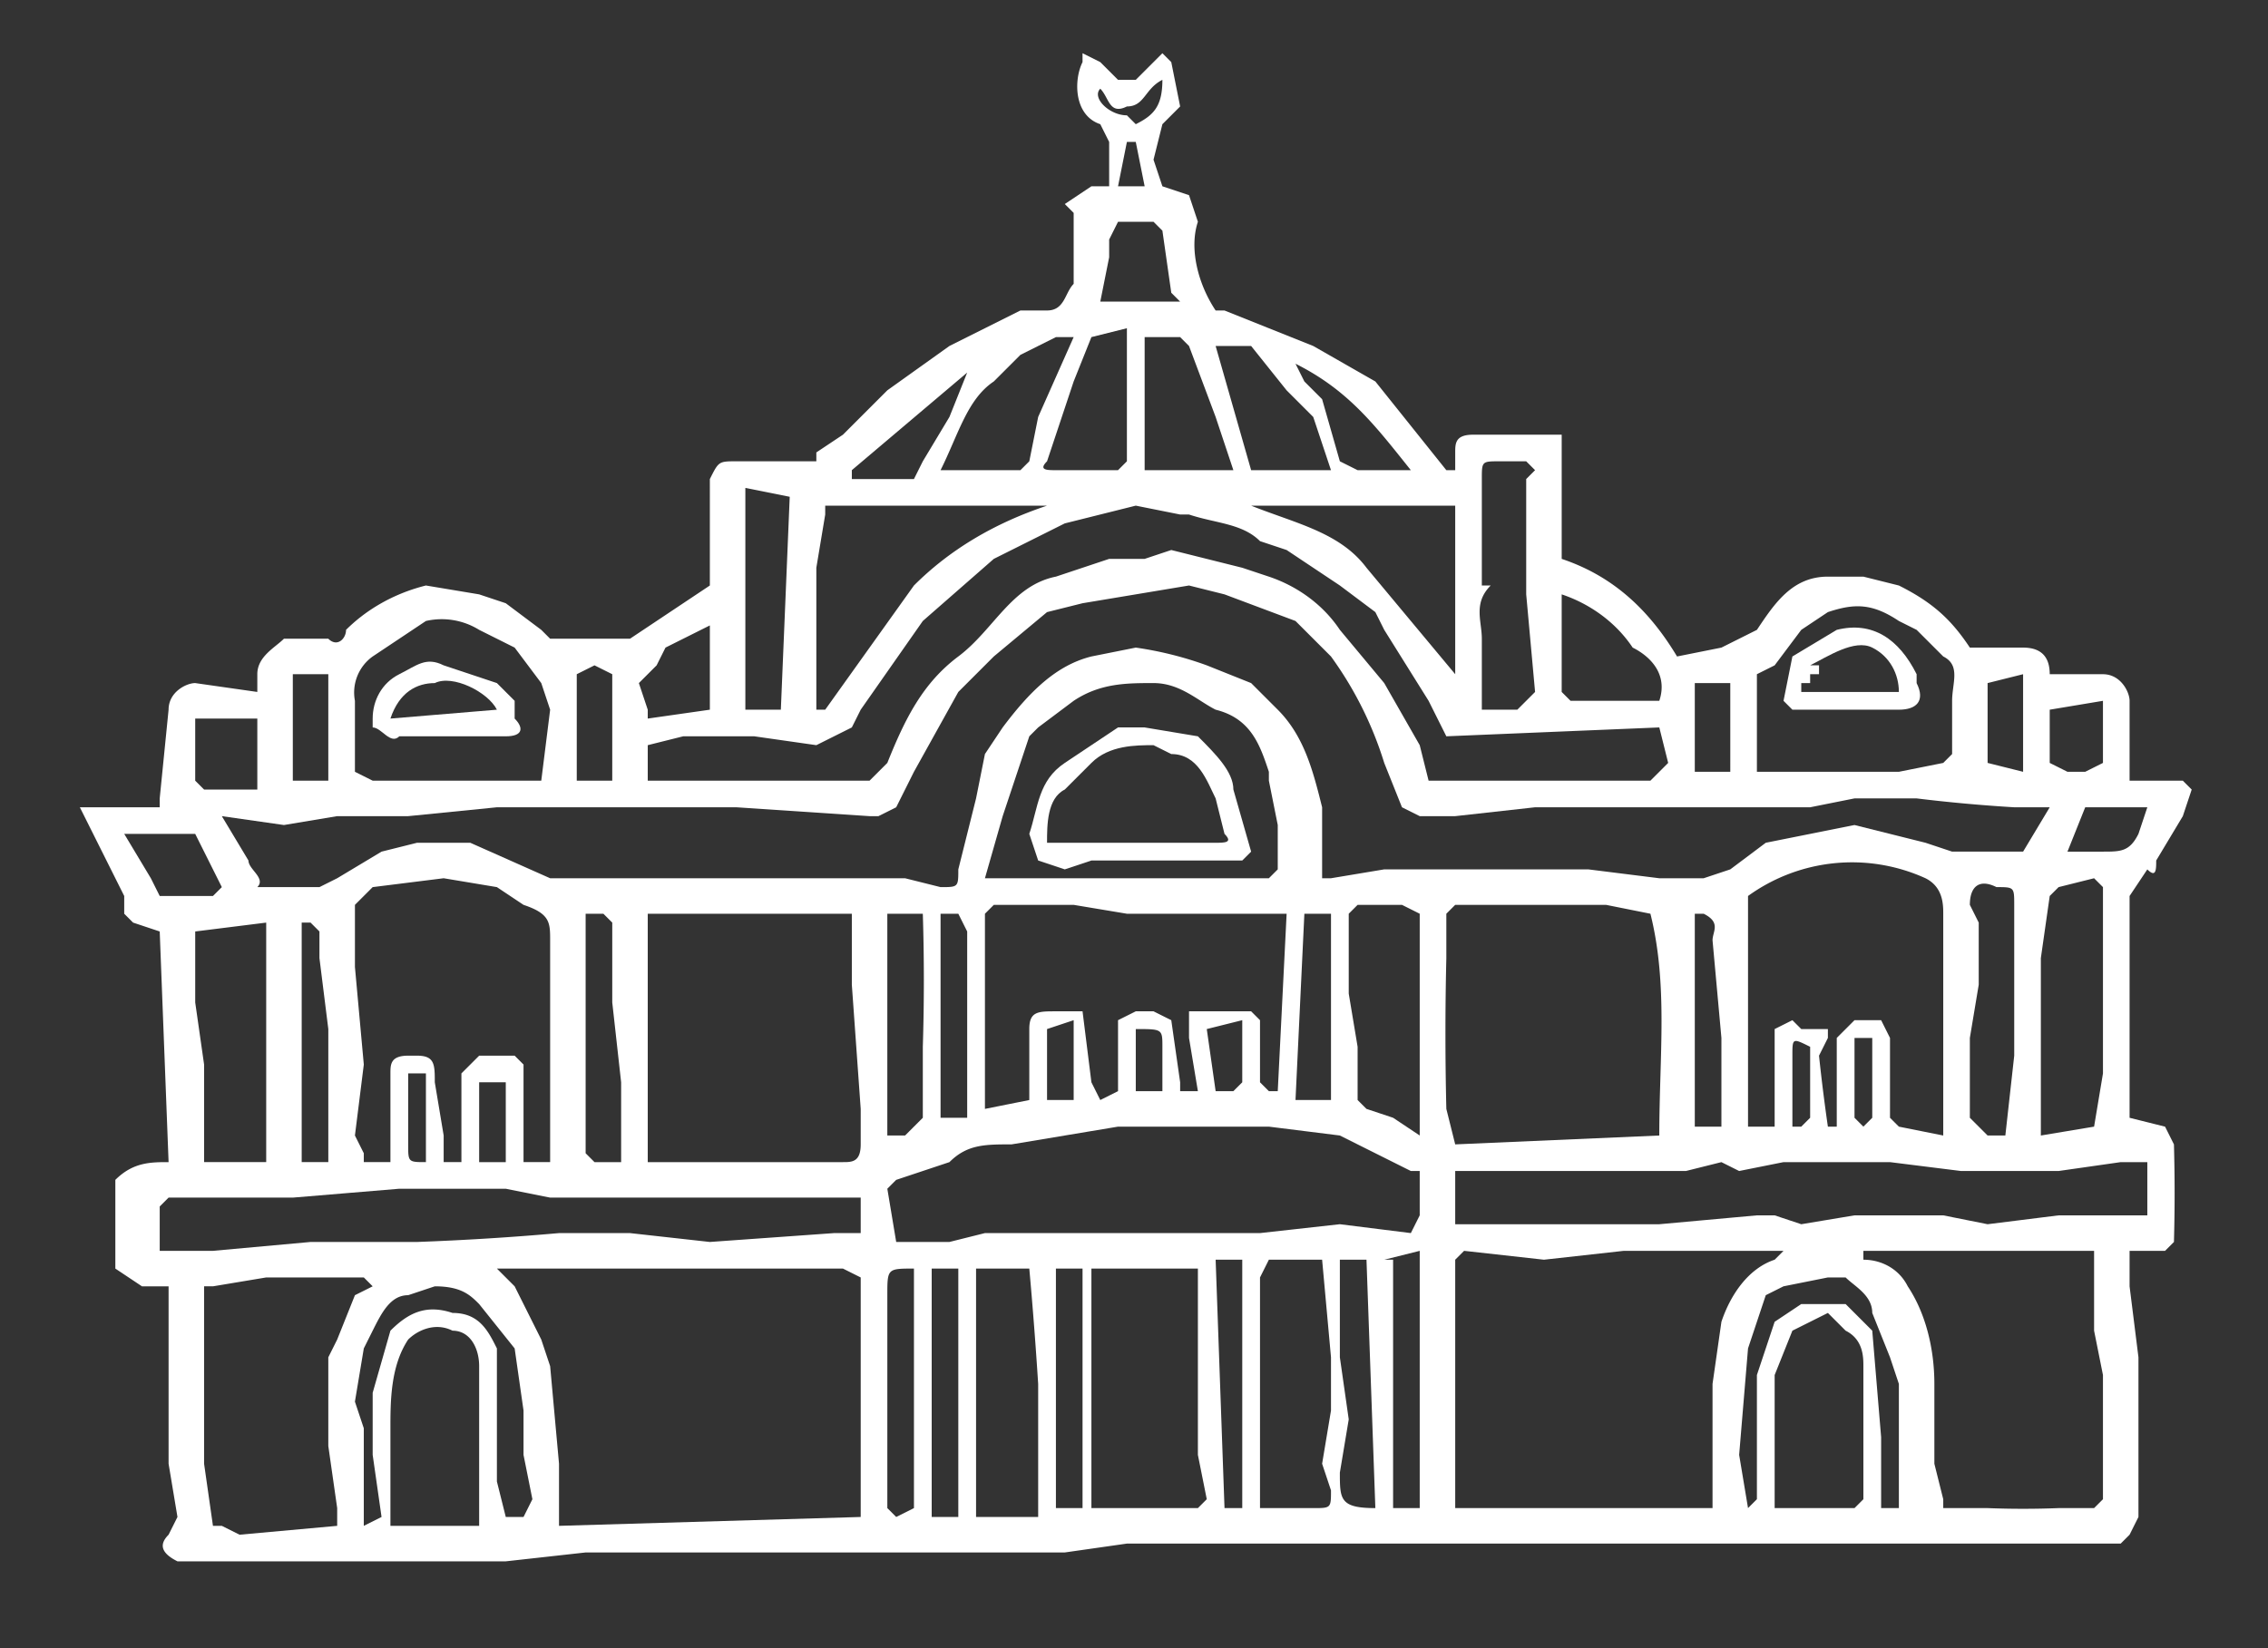 <svg xmlns="http://www.w3.org/2000/svg" fill="#fff" width="255.6" height="185.8"><rect width="100%" height="100%" fill="#333333" stroke="none"/><path d="m120 23 3-2h2v-5l-1-2c-3-1-3-5-2-7V6l2 1 2 2h2l2-2 1-1 1 1 1 5-2 2-1 4 1 3 3 1 1 3c-1 3 0 7 2 10h1l10 4 7 4 4 5 4 5h1v-2c0-1 0-2 2-2h10v14c6 2 10 6 13 11l5-1 4-2c2-3 4-6 8-6h4l4 1c4 2 6 4 8 7h6c2 0 3 1 3 3h6c2 0 3 2 3 3v9h6l1 1-1 3-3 5c0 1 0 2-1 1l-2 3v25l4 1 1 2a200 200 0 0 1 0 11l-1 1h-4v4l1 8v18l-1 2-1 1H127l-7 1H66l-9 1H20c-2-1-2-2-1-3l1-2-1-6v-20h-3l-3-2v-10c2-2 4-2 6-2l-1-26-3-1-1-1v-2l-4-8-1-2h9v-1l1-10c0-2 2-3 3-3l7 1v-2c0-2 2-3 3-4h5c1 1 2 0 2-1 2-2 5-4 9-5l6 1 3 1 4 3 1 1h9l9-6V54c1-2 1-2 3-2h9v-1l3-2 5-5 7-5 8-4h3c2 0 2-2 3-3v-8l-1-1zM25 92l3 5c0 1 2 2 1 3h7l2-1 5-3 4-1h6l9 4h40l4 1c2 0 2 0 2-2l2-8 1-5 2-3c3-4 6-7 10-8l5-1a40 40 0 0 1 8 2l5 2 3 3c3 3 4 7 5 11v8h1l6-1h23l8 1h5l3-1 4-3 10-2 8 2 3 1h8l3-5h-4a179 179 0 0 1-11-1h-7l-5 1h-31l-9 1h-4l-2-1-2-5a41 41 0 0 0-6-12l-4-4-8-3-4-1-12 2-4 1-6 5-4 4-5 9-2 4-2 1h-1l-15-1H56l-10 1h-8l-6 1-7-1zm72 79v-27l-2-1H56l2 2 3 6 1 3 1 11v7l34-1zm104-30h-18l-9 1-9-1-1 1v28h29v-14l1-7c1-3 3-6 6-7l1-1zM73 131h22c1 0 2 0 2-2v-4l-1-14v-8H73v28zm113-28-5-1h-17l-1 1v5a357 357 0 0 0 0 17l1 4 23-1c0-9 1-17-1-25zm-26 29h-1l-8-4-8-1h-17l-12 2c-3 0-5 0-7 2l-6 2-1 1 1 6h6l4-1h31l9-1 8 1 1-2v-5zM73 88h25l2-2c2-5 4-9 8-12s6-8 11-9l6-2h4l3-1 8 2 3 1c3 1 6 3 8 6l5 6 4 7 1 4h25l2-2-1-4-24 1-2-4-5-8-1-2-4-3-6-4-3-1c-2-2-5-2-8-3h-1l-5-1-8 2-8 4-8 7-7 10-1 2-4 2-7-1h-8l-4 1v4zm163 53h-26v1c2 0 4 1 5 3 2 3 3 7 3 11v9l1 4v1h5a101 101 0 0 0 8 0h4l1-1v-14l-1-5v-9zM62 131v-25c0-2 0-3-3-4l-3-2-6-1-8 1-2 2v7l1 11-1 8 1 2v1h3v-10c0-1 0-2 2-2h1c2 0 2 1 2 3l1 6v3h2v-10l2-2h4l1 1v11h3zm54-7v-8c0-2 1-2 3-2h3l1 8 1 2 2-1v-8l2-1h2l2 1 1 7v1h2l-1-6v-3h7l1 1v7l1 1h1l1-20h-18l-6-1h-9l-1 1v22l5-1zm84 3v-11l2-1 1 1h3v1l-1 2a213 213 0 0 0 1 8h1v-10l2-2h3l1 2v9l1 1 5 1v-25c0-1 0-3-2-4a20 20 0 0 0-20 2v26h3zm-36 5v6h23l11-1h2l3 1 6-1h10l5 1 8-1h10v-6h-3l-7 1h-11l-8-1h-12l-5 1-2-1-4 1h-26zM38 172v-2l-1-7v-10l1-2 2-5 2-1-1-1H30l-6 1h-1v20l1 7h1l2 1 11-1zm59-37H62l-5-1H45l-12 1H19l-1 1v5h6l11-1h12a308 308 0 0 0 16-1h8l9 1 14-1h3v-4zm26 35h12l1-1-1-5v-21h-12v27zm-12-71h32l1-1v-5l-1-5v-1c-1-3-2-6-6-7-2-1-4-3-7-3s-6 0-9 2l-4 3-1 1-3 9-2 7zM93 80l10-14c4-4 9-7 15-9H93v1l-1 6v16h1zm105-4v11h16l5-1 1-1v-6c0-2 1-4-1-5l-3-3-2-1c-3-2-5-2-8-1l-3 2-3 4-2 1zM61 88l1-8-1-3-3-4-4-2a8 8 0 0 0-6-1l-6 4a5 5 0 0 0-2 5v8l2 1h19zm-7 84v-18c0-2-1-4-3-4-2-1-4 0-5 1-2 3-2 7-2 10v11h10zm95-30h-6l-1 2v26h6c2 0 2 0 2-2l-1-3 1-6v-6l-1-11zm51 28h9l1-1v-15c0-1 0-3-2-4l-2-2-4 2-2 5v15zm-90-27v28h7v-15a497 497 0 0 0-1-13h-6zm-80-12v-27l-8 1v8l1 7v11h7zm130-3v-25l-2-1h-5l-1 1v9l1 6v6l1 1 3 1 3 2zm76-1 1-6v-21l-1-1-4 1-1 1-1 7v20l6-1zm-72-70h-23c5 2 10 3 13 7l10 12V57zm3 23h4l2-2-1-11V54l1-1-1-1h-3c-2 0-2 0-2 2v12h1c-2 2-1 4-1 6v8zM41 172l2-1-1-7v-7l2-7c2-2 4-3 7-2 3 0 4 2 5 4v15l1 4h2l1-2-1-5v-5l-1-7-4-5c-1-1-2-2-5-2l-3 1c-2 0-3 2-4 4l-1 2-1 6 1 3v11zm88-119h10l-2-6-3-8-1-1h-4v15zm97 75 1-9v-17c0-2 0-2-2-2-2-1-3 0-3 2l1 2v7l-1 6v9l2 2h2zM84 55v25h4l1-24-5-1zm22-2h9l1-1 1-5 4-9h-2l-4 2-3 3c-3 2-4 6-6 10zm108 117v-14l-1-3-2-5c0-2-2-3-3-4h-2l-5 1-2 1-2 6-1 12 1 6 1-1v-14l2-6 3-2h5l3 3 1 12v8h2zM127 37l-4 1-2 5-3 9c-1 1 0 1 1 1h7l1-1V37zm14 16h9l-2-6-3-3-4-5h-4l2 7 2 7zm16 89v28h3v-29l-4 1zm-91-39v27l1 1h3v-9l-1-9v-9l-1-1h-2zm34 25h2l2-2v-8a241 241 0 0 0 0-15h-4v25zm87-49c1-3-1-5-3-6-2-3-5-5-8-6v11l1 1h10zm-32 91-1-28h-3v11l1 7-1 6c0 3 0 4 4 4zm-18-28 1 28h2v-28h-3zm-29 29v-28h-3v28h3zm-71-40v-15l-1-8v-3l-1-1h-1v27h3zm85 12h-3v27h3v-27zm-19 0c-3 0-3 0-3 3v24l1 1 2-1v-27zm47-19v-21h-3l-1 21h5zm41-21v24h3v-10l-1-11c0-1 1-2-1-3h-2zm-58-69-1-1-1-7-1-1h-4l-1 2v2l-1 5h9zM81 70l-6 3-1 2-2 2 1 3v1l7-1V70zm25 34v22h3v-21l-1-2h-2zM22 81v7l1 1h6v-8h-7zm74-28v1h7l1-2 3-5 2-5-13 11zM69 88V76l-2-1-2 1v12h4zm-47 6h-8l3 5 1 2h6l1-1-3-6zm137-41c-4-5-7-9-13-12l1 2 2 2 2 7 2 1h6zM37 76h-4v12h4V76zm187 10 4 1V76l-4 1v9zm-33-9v10h4V77h-4zm40 2v7l2 1h2l2-1v-7l-6 1zm2 17h4c2 0 3 0 4-2l1-3h-7l-2 5zm-97 20 1 7h2l1-1v-7l-4 1zm-18 0v8h3v-9l-3 1zm-61 15v-9h-3v9h3zm71-15v7h3v-5c0-2 0-2-3-2zm-82 5v8c0 2 0 2 2 2v-10h-2zm158-3c-2-1-2-1-2 1v8h1l1-1v-8zm5-1v9l1 1 1-1v-9h-2zM124 10c-1 1 1 3 3 3l1 1c2-1 3-2 3-5-2 1-2 3-4 3-2 1-2-1-3-2zm4 6h-1l-1 5h3l-1-5z"/><path d="m129 82 6 1c2 2 4 4 4 6l2 7-1 1h-17l-3 1-3-1-1-3c1-3 1-6 4-8l6-4h3zm-11 13h19c1 0 2 0 1-1l-1-4c-1-2-2-5-5-5l-2-1c-2 0-5 0-7 2l-3 3c-2 1-2 4-2 6zm93-15h-9l-1-1 1-5 5-3c4-1 7 1 9 5v1c1 2 0 3-2 3h-3zm-7-3h-1v1h11c0-2-1-4-3-5s-5 1-7 2h1v1h-1v1zM57 83H45c-1 1-2-1-3-1v-1c0-2 1-4 3-5s3-2 5-1l6 2 2 2v2c1 1 1 2-1 2zm-13-2 12-1c-1-2-5-4-7-3-2 0-4 1-5 4z"/></svg>